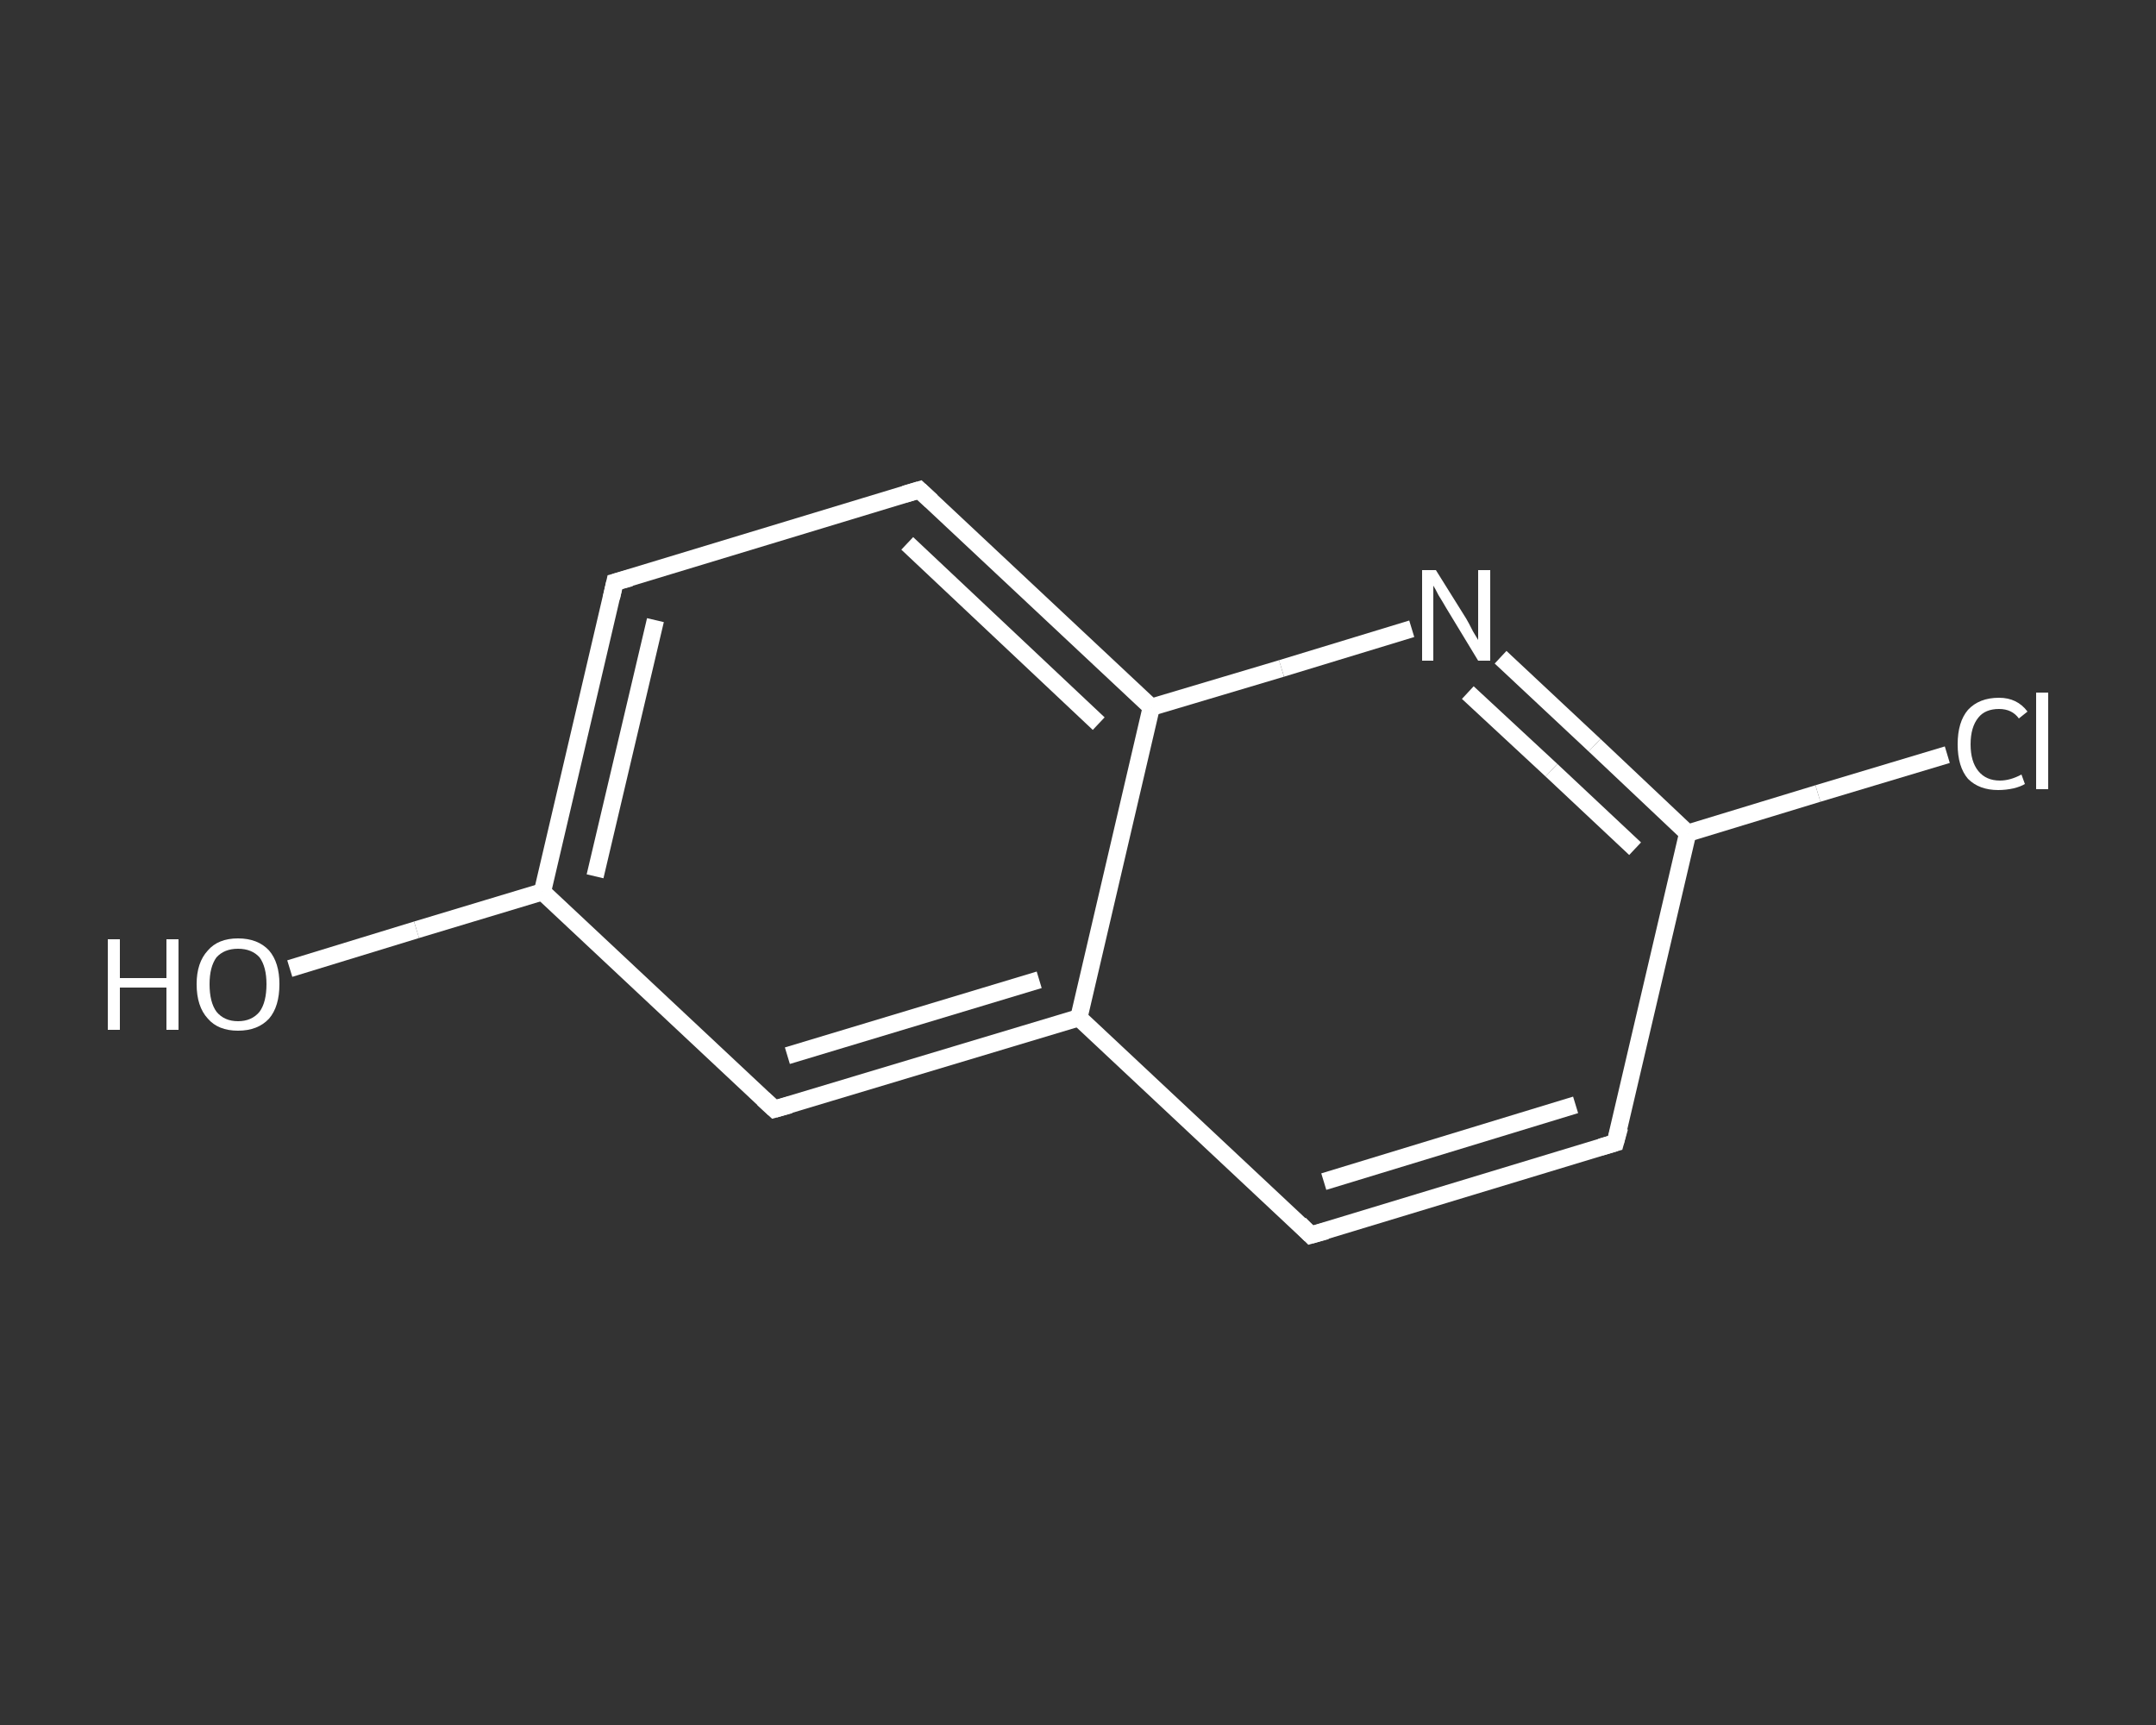 <?xml version='1.0' encoding='iso-8859-1'?>
<svg version='1.1' baseProfile='full'
              xmlns='http://www.w3.org/2000/svg'
                      xmlns:rdkit='http://www.rdkit.org/xml'
                      xmlns:xlink='http://www.w3.org/1999/xlink'
                  xml:space='preserve'
width='250px' height='200px' viewBox='0 0 250 200'>
<rect x="0" y="0" width="250" height="200" fill="#333333" stroke="none"/>
<!-- END OF HEADER -->
<rect style='opacity:1.0;fill:transparent;stroke:none' width='250.0' height='200.0' x='0.0' y='0.0'> </rect>
<path class='bond-0 atom-0 atom-1' d='M 33.6,112.3 L 48.3,107.8' style='fill:none;fill-rule:evenodd;stroke:#FFFFFF;stroke-width:2.0px;stroke-linecap:butt;stroke-linejoin:miter;stroke-opacity:1' />
<path class='bond-0 atom-0 atom-1' d='M 48.3,107.8 L 62.9,103.4' style='fill:none;fill-rule:evenodd;stroke:#FFFFFF;stroke-width:2.0px;stroke-linecap:butt;stroke-linejoin:miter;stroke-opacity:1' />
<path class='bond-1 atom-1 atom-2' d='M 62.9,103.4 L 71.3,67.5' style='fill:none;fill-rule:evenodd;stroke:#FFFFFF;stroke-width:2.0px;stroke-linecap:butt;stroke-linejoin:miter;stroke-opacity:1' />
<path class='bond-1 atom-1 atom-2' d='M 69.0,101.6 L 76.0,71.9' style='fill:none;fill-rule:evenodd;stroke:#FFFFFF;stroke-width:2.0px;stroke-linecap:butt;stroke-linejoin:miter;stroke-opacity:1' />
<path class='bond-2 atom-2 atom-3' d='M 71.3,67.5 L 106.6,56.8' style='fill:none;fill-rule:evenodd;stroke:#FFFFFF;stroke-width:2.0px;stroke-linecap:butt;stroke-linejoin:miter;stroke-opacity:1' />
<path class='bond-3 atom-3 atom-4' d='M 106.6,56.8 L 133.5,82.0' style='fill:none;fill-rule:evenodd;stroke:#FFFFFF;stroke-width:2.0px;stroke-linecap:butt;stroke-linejoin:miter;stroke-opacity:1' />
<path class='bond-3 atom-3 atom-4' d='M 105.2,63.0 L 127.4,83.9' style='fill:none;fill-rule:evenodd;stroke:#FFFFFF;stroke-width:2.0px;stroke-linecap:butt;stroke-linejoin:miter;stroke-opacity:1' />
<path class='bond-4 atom-4 atom-5' d='M 133.5,82.0 L 148.6,77.5' style='fill:none;fill-rule:evenodd;stroke:#FFFFFF;stroke-width:2.0px;stroke-linecap:butt;stroke-linejoin:miter;stroke-opacity:1' />
<path class='bond-4 atom-4 atom-5' d='M 148.6,77.5 L 163.7,72.9' style='fill:none;fill-rule:evenodd;stroke:#FFFFFF;stroke-width:2.0px;stroke-linecap:butt;stroke-linejoin:miter;stroke-opacity:1' />
<path class='bond-5 atom-5 atom-6' d='M 174.0,76.2 L 184.9,86.4' style='fill:none;fill-rule:evenodd;stroke:#FFFFFF;stroke-width:2.0px;stroke-linecap:butt;stroke-linejoin:miter;stroke-opacity:1' />
<path class='bond-5 atom-5 atom-6' d='M 184.9,86.4 L 195.7,96.6' style='fill:none;fill-rule:evenodd;stroke:#FFFFFF;stroke-width:2.0px;stroke-linecap:butt;stroke-linejoin:miter;stroke-opacity:1' />
<path class='bond-5 atom-5 atom-6' d='M 170.2,80.3 L 179.9,89.3' style='fill:none;fill-rule:evenodd;stroke:#FFFFFF;stroke-width:2.0px;stroke-linecap:butt;stroke-linejoin:miter;stroke-opacity:1' />
<path class='bond-5 atom-5 atom-6' d='M 179.9,89.3 L 189.6,98.4' style='fill:none;fill-rule:evenodd;stroke:#FFFFFF;stroke-width:2.0px;stroke-linecap:butt;stroke-linejoin:miter;stroke-opacity:1' />
<path class='bond-6 atom-6 atom-7' d='M 195.7,96.6 L 210.8,92.0' style='fill:none;fill-rule:evenodd;stroke:#FFFFFF;stroke-width:2.0px;stroke-linecap:butt;stroke-linejoin:miter;stroke-opacity:1' />
<path class='bond-6 atom-6 atom-7' d='M 210.8,92.0 L 225.8,87.5' style='fill:none;fill-rule:evenodd;stroke:#FFFFFF;stroke-width:2.0px;stroke-linecap:butt;stroke-linejoin:miter;stroke-opacity:1' />
<path class='bond-7 atom-6 atom-8' d='M 195.7,96.6 L 187.3,132.5' style='fill:none;fill-rule:evenodd;stroke:#FFFFFF;stroke-width:2.0px;stroke-linecap:butt;stroke-linejoin:miter;stroke-opacity:1' />
<path class='bond-8 atom-8 atom-9' d='M 187.3,132.5 L 152.0,143.2' style='fill:none;fill-rule:evenodd;stroke:#FFFFFF;stroke-width:2.0px;stroke-linecap:butt;stroke-linejoin:miter;stroke-opacity:1' />
<path class='bond-8 atom-8 atom-9' d='M 182.7,128.1 L 153.5,137.0' style='fill:none;fill-rule:evenodd;stroke:#FFFFFF;stroke-width:2.0px;stroke-linecap:butt;stroke-linejoin:miter;stroke-opacity:1' />
<path class='bond-9 atom-9 atom-10' d='M 152.0,143.2 L 125.1,118.0' style='fill:none;fill-rule:evenodd;stroke:#FFFFFF;stroke-width:2.0px;stroke-linecap:butt;stroke-linejoin:miter;stroke-opacity:1' />
<path class='bond-10 atom-10 atom-11' d='M 125.1,118.0 L 89.8,128.6' style='fill:none;fill-rule:evenodd;stroke:#FFFFFF;stroke-width:2.0px;stroke-linecap:butt;stroke-linejoin:miter;stroke-opacity:1' />
<path class='bond-10 atom-10 atom-11' d='M 120.5,113.6 L 91.3,122.4' style='fill:none;fill-rule:evenodd;stroke:#FFFFFF;stroke-width:2.0px;stroke-linecap:butt;stroke-linejoin:miter;stroke-opacity:1' />
<path class='bond-11 atom-11 atom-1' d='M 89.8,128.6 L 62.9,103.4' style='fill:none;fill-rule:evenodd;stroke:#FFFFFF;stroke-width:2.0px;stroke-linecap:butt;stroke-linejoin:miter;stroke-opacity:1' />
<path class='bond-12 atom-10 atom-4' d='M 125.1,118.0 L 133.5,82.0' style='fill:none;fill-rule:evenodd;stroke:#FFFFFF;stroke-width:2.0px;stroke-linecap:butt;stroke-linejoin:miter;stroke-opacity:1' />
<path d='M 70.9,69.3 L 71.3,67.5 L 73.1,67.0' style='fill:none;stroke:#FFFFFF;stroke-width:2.0px;stroke-linecap:butt;stroke-linejoin:miter;stroke-opacity:1;' />
<path d='M 104.9,57.3 L 106.6,56.8 L 108.0,58.1' style='fill:none;stroke:#FFFFFF;stroke-width:2.0px;stroke-linecap:butt;stroke-linejoin:miter;stroke-opacity:1;' />
<path d='M 187.8,130.7 L 187.3,132.5 L 185.6,133.0' style='fill:none;stroke:#FFFFFF;stroke-width:2.0px;stroke-linecap:butt;stroke-linejoin:miter;stroke-opacity:1;' />
<path d='M 153.8,142.7 L 152.0,143.2 L 150.7,141.9' style='fill:none;stroke:#FFFFFF;stroke-width:2.0px;stroke-linecap:butt;stroke-linejoin:miter;stroke-opacity:1;' />
<path d='M 91.6,128.1 L 89.8,128.6 L 88.5,127.4' style='fill:none;stroke:#FFFFFF;stroke-width:2.0px;stroke-linecap:butt;stroke-linejoin:miter;stroke-opacity:1;' />
<path class='atom-0' d='M 12.5 108.9
L 13.9 108.9
L 13.9 113.4
L 19.3 113.4
L 19.3 108.9
L 20.7 108.9
L 20.7 119.4
L 19.3 119.4
L 19.3 114.5
L 13.9 114.5
L 13.9 119.4
L 12.5 119.4
L 12.5 108.9
' fill='#FFFFFF'/>
<path class='atom-0' d='M 22.8 114.1
Q 22.8 111.6, 24.1 110.2
Q 25.3 108.8, 27.6 108.8
Q 29.9 108.8, 31.2 110.2
Q 32.4 111.6, 32.4 114.1
Q 32.4 116.7, 31.2 118.1
Q 29.9 119.5, 27.6 119.5
Q 25.3 119.5, 24.1 118.1
Q 22.8 116.7, 22.8 114.1
M 27.6 118.4
Q 29.2 118.4, 30.1 117.3
Q 30.9 116.2, 30.9 114.1
Q 30.9 112.1, 30.1 111.0
Q 29.2 110.0, 27.6 110.0
Q 26.0 110.0, 25.1 111.0
Q 24.3 112.1, 24.3 114.1
Q 24.3 116.2, 25.1 117.3
Q 26.0 118.4, 27.6 118.4
' fill='#FFFFFF'/>
<path class='atom-5' d='M 166.5 66.1
L 170.0 71.7
Q 170.3 72.2, 170.8 73.2
Q 171.4 74.2, 171.4 74.2
L 171.4 66.1
L 172.8 66.1
L 172.8 76.6
L 171.4 76.6
L 167.7 70.5
Q 167.3 69.8, 166.8 69.0
Q 166.4 68.2, 166.2 67.9
L 166.2 76.6
L 164.9 76.6
L 164.9 66.1
L 166.5 66.1
' fill='#FFFFFF'/>
<path class='atom-7' d='M 227.0 86.3
Q 227.0 83.7, 228.2 82.3
Q 229.5 80.9, 231.8 80.9
Q 233.9 80.9, 235.1 82.5
L 234.1 83.3
Q 233.3 82.2, 231.8 82.2
Q 230.2 82.2, 229.4 83.2
Q 228.5 84.3, 228.5 86.3
Q 228.5 88.3, 229.4 89.4
Q 230.3 90.5, 231.9 90.5
Q 233.1 90.5, 234.4 89.8
L 234.8 90.9
Q 234.3 91.2, 233.5 91.4
Q 232.6 91.6, 231.7 91.6
Q 229.5 91.6, 228.2 90.3
Q 227.0 88.9, 227.0 86.3
' fill='#FFFFFF'/>
<path class='atom-7' d='M 236.1 80.3
L 237.5 80.3
L 237.5 91.5
L 236.1 91.5
L 236.1 80.3
' fill='#FFFFFF'/>
</svg>

